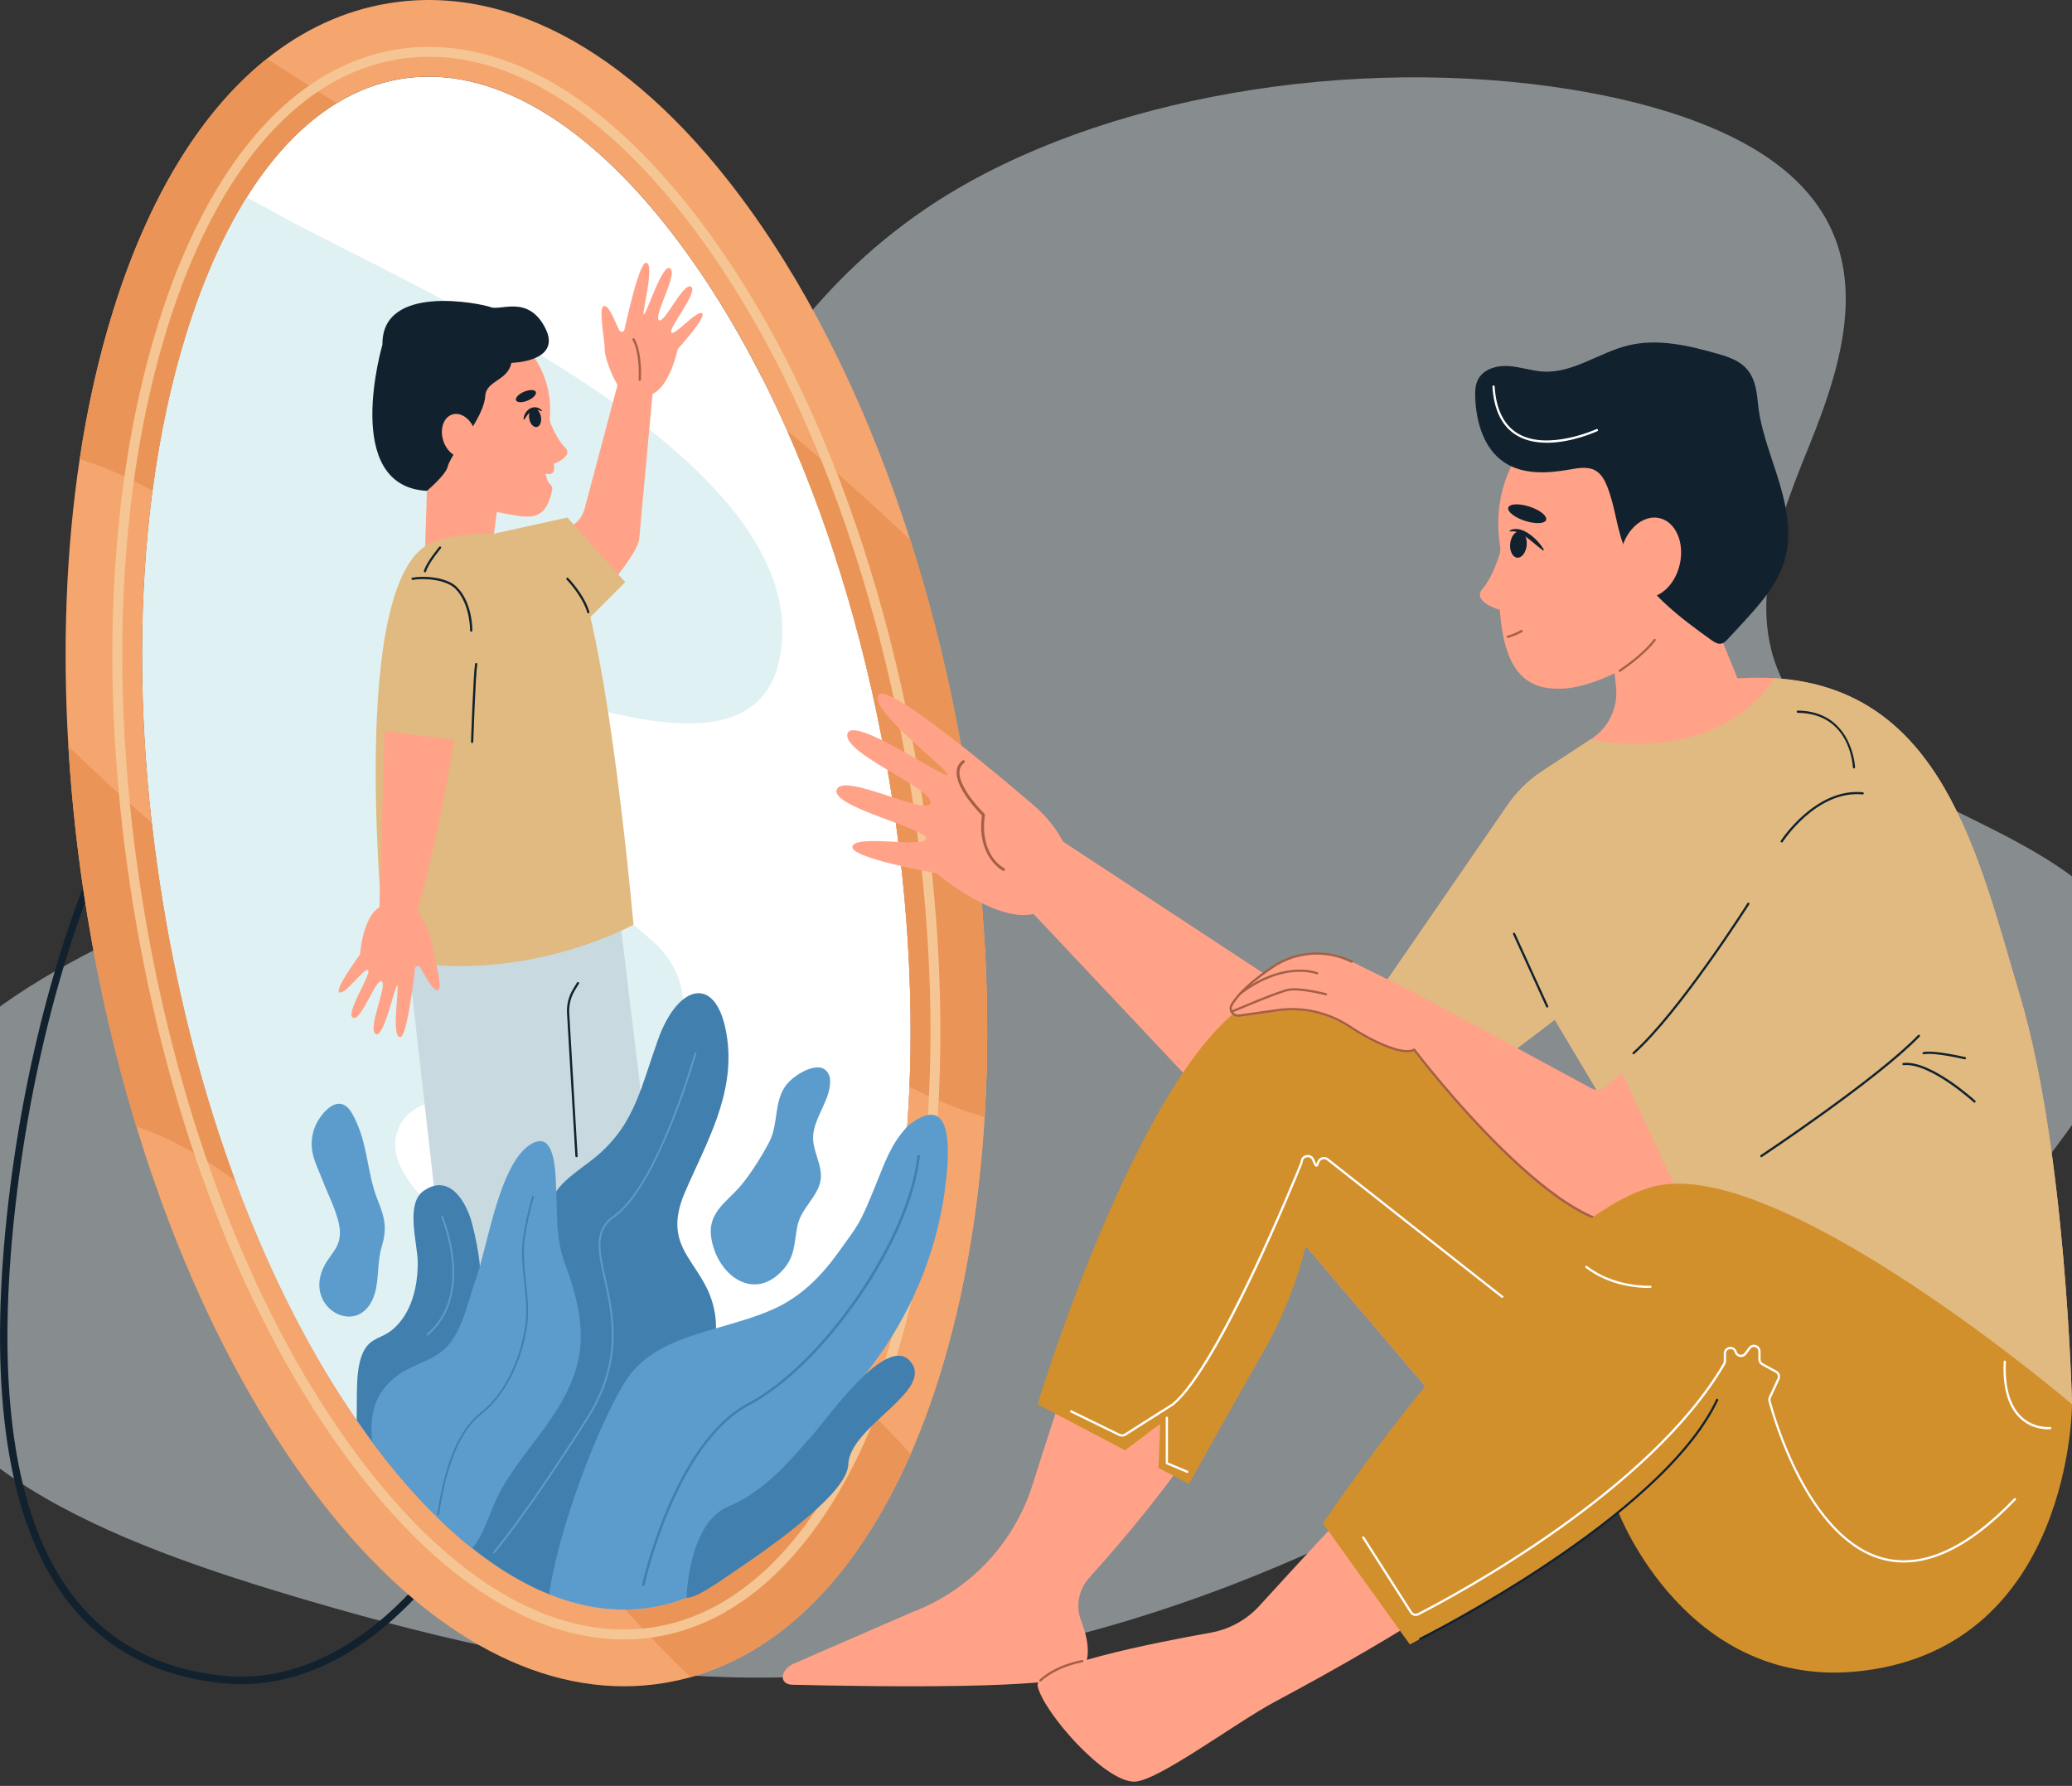 <?xml version="1.0" encoding="UTF-8"?> <svg xmlns="http://www.w3.org/2000/svg" width="268" height="231" viewBox="0 0 268 231" fill="none"><rect x="0" y="0" width="268" height="231" fill="#333333" stroke="none"/> <g clip-path="url(#clip0_2_1245)"> <path opacity="0.5" d="M215.411 175.509C198.513 185.807 181.463 196.178 161.535 204.134C141.608 212.091 118.325 217.561 94.608 216.954C75.511 216.47 57.233 212.119 39.96 207.061C26.921 203.238 14.011 198.88 3.825 192.557C-21.844 176.615 -24.113 148.489 -1.145 131.044C15.32 118.535 41.282 112.118 58.917 100.23C89.1 79.887 89.626 47.512 119.634 27.068C139.597 13.46 171.756 7.173 200.747 11.205C212.628 12.86 224.404 16.365 231.409 22.522C242.776 32.509 238.718 46.088 233.9 57.925C229.07 69.762 224.264 83.103 234.567 93.516C244.542 103.59 266.364 108.092 273.579 119.026C279.754 128.385 272.959 138.907 266.13 148.084C260.669 155.412 253.956 163.405 241.642 166.086C228.147 169.02 213.073 164.366 199.063 166.151" fill="#DDE6EC"></path> <path d="M31.219 217.841C30.466 217.841 29.715 217.806 28.964 217.734C18.016 216.686 10.053 211.227 5.301 201.508C0.497 191.686 -1.051 177.412 0.704 159.081C2.558 139.725 7.541 120.503 14.375 106.341C22.277 89.962 31.794 81.814 41.893 82.784C52.434 83.795 61.65 91.795 67.84 105.313C73.99 118.744 76.43 136.041 74.709 154.02C72.988 171.998 67.309 188.519 58.72 200.538C50.693 211.772 41.007 217.841 31.225 217.841H31.219ZM1.181 159.13L1.66 159.176C-0.078 177.328 1.435 191.426 6.161 201.087C10.758 210.482 18.461 215.762 29.054 216.776C39.237 217.749 49.495 211.787 57.931 199.981C66.423 188.097 72.038 171.744 73.745 153.93C75.451 136.119 73.04 118.995 66.96 105.714C60.92 92.523 51.981 84.719 41.798 83.743C21.383 81.791 5.359 120.56 1.66 159.173L1.181 159.127V159.13Z" fill="#11212E"></path> <path d="M117.635 140.563C117.566 142.295 117.465 144.013 117.344 145.713C116.844 152.643 115.912 159.28 114.552 165.525C114.491 165.808 114.431 166.08 114.367 166.357C113.703 169.313 112.944 172.172 112.086 174.932C111.506 176.803 110.885 178.604 110.236 180.325C104.155 196.424 95.061 206.151 84.297 207.915C83.165 208.1 82.022 208.198 80.873 208.206C80.183 208.212 79.49 208.183 78.794 208.126C78.708 208.12 78.621 208.108 78.534 208.103C76.132 207.874 73.692 207.271 71.244 206.301C71.175 206.275 71.103 206.246 71.033 206.217C70.987 206.2 70.944 206.185 70.901 206.165C68.346 205.126 65.782 203.688 63.224 201.872C62.508 201.364 61.792 200.827 61.081 200.261C59.141 198.716 57.207 196.955 55.292 194.983C55.252 194.943 55.209 194.897 55.168 194.856C52.798 192.399 50.454 189.619 48.155 186.524C47.913 186.197 47.67 185.868 47.431 185.536C46.992 184.93 46.559 184.318 46.129 183.694C40.037 174.883 34.747 164.399 30.457 152.775C26.349 141.66 23.161 129.496 21.074 116.769C20.505 113.316 20.031 109.872 19.642 106.459C17.938 91.382 17.976 76.773 19.731 63.495C20.678 56.289 22.133 49.475 24.085 43.192C26.224 36.306 28.857 30.382 31.898 25.526C35.302 20.086 39.219 15.983 43.536 13.35C46.175 11.739 48.958 10.68 51.868 10.203C53.052 10.01 54.25 9.915 55.457 9.915C66.376 9.915 78.058 17.828 88.738 32.585C93.608 39.315 97.997 47.099 101.802 55.679C107.822 69.258 112.389 84.823 115.098 101.349C117.309 114.826 118.149 128.099 117.638 140.56L117.635 140.563Z" fill="white"></path> <path d="M19.639 106.459C20.026 109.875 20.502 113.316 21.071 116.769C23.155 129.496 26.346 141.657 30.454 152.775C35.045 165.219 40.79 176.358 47.431 185.536C52.532 192.584 57.859 198.07 63.226 201.878C68.469 192.786 79.452 188.579 75.387 175.157C72.416 165.335 46.198 154.871 51.929 145.202C54.752 140.436 65.429 141.717 75.881 142.327C86.924 142.968 92.771 129.366 84.603 121.906C76.889 114.855 66.296 108.933 55.408 103.413C45.436 98.352 51.894 83.281 62.429 87.037C82.163 94.079 100.341 98.955 101.17 82.458C102.417 57.582 51.438 36.381 35.576 27.526C34.375 26.857 33.151 26.192 31.901 25.531C28.857 30.388 26.227 36.309 24.088 43.198C22.136 49.481 20.681 56.294 19.734 63.501C17.978 76.779 17.941 91.391 19.644 106.465L19.639 106.459Z" fill="#DFF1F2"></path> <path d="M8.843 96.513C9.268 103.69 10.082 111.007 11.289 118.372C12.839 127.827 14.979 137.006 17.641 145.728C18.977 150.128 20.453 154.412 22.049 158.556C26.81 170.913 32.671 182.043 39.401 191.342C52.024 208.787 66.509 218.118 80.694 218.118C82.438 218.118 84.173 217.98 85.902 217.694C87.057 217.503 88.198 217.255 89.321 216.94C101.135 213.655 110.978 203.63 117.786 188.054C119.169 184.887 120.43 181.488 121.553 177.871C124.683 167.8 126.623 156.503 127.357 144.469C128.22 130.307 127.409 115.129 124.882 99.746C123.179 89.358 120.768 79.308 117.736 69.832C112.467 53.344 105.322 38.587 96.775 26.779C82.594 7.189 66.076 -2.168 50.266 0.424C44.569 1.357 39.28 3.794 34.513 7.605C26.045 14.37 19.208 25.48 14.621 40.247C12.761 46.23 11.321 52.645 10.307 59.386C8.558 70.964 8.064 83.515 8.843 96.516V96.513ZM19.639 106.456C17.935 91.379 17.973 76.77 19.728 63.492C20.675 56.286 22.13 49.472 24.082 43.189C28.621 28.589 35.365 18.331 43.536 13.35C46.175 11.739 48.958 10.68 51.868 10.203C53.052 10.01 54.25 9.915 55.457 9.915C66.376 9.915 78.058 17.828 88.738 32.585C93.608 39.315 97.997 47.099 101.802 55.679C107.822 69.258 112.389 84.823 115.098 101.349C117.309 114.826 118.149 128.099 117.638 140.56C117.127 153.027 115.271 164.685 112.086 174.929C111.506 176.8 110.885 178.601 110.236 180.322C104.155 196.421 95.061 206.148 84.297 207.912C83.165 208.097 82.022 208.195 80.873 208.204C69.904 208.282 58.162 200.362 47.428 185.533C40.787 176.355 35.045 165.216 30.451 152.773C26.343 141.657 23.155 129.493 21.068 116.766C20.499 113.313 20.026 109.869 19.636 106.456H19.639Z" fill="#F5A56E"></path> <path d="M97.596 200.928C100.754 198.907 104.473 196.935 109.546 194.455C111.8 193.355 114.026 192.428 116.177 191.507C116.729 190.387 117.266 189.238 117.783 188.054C119.166 184.887 120.427 181.488 121.55 177.871C124.68 167.8 126.62 156.503 127.354 144.469C127.784 137.413 127.795 130.105 127.391 122.642C124.302 128.52 121.426 134.817 117.659 140.057C117.653 140.228 117.647 140.395 117.638 140.563C117.127 153.029 115.271 164.688 112.086 174.932C111.506 176.803 110.885 178.604 110.236 180.325C106.869 189.238 102.579 196.196 97.596 200.931V200.928Z" fill="#F5A56E"></path> <path d="M101.802 55.679C107.331 60.299 112.693 65.037 117.731 69.832C120.762 79.308 123.173 89.358 124.877 99.746C127.403 115.129 128.214 130.31 127.351 144.469C124.282 143.643 121.037 142.312 117.638 140.56C118.149 128.099 117.309 114.826 115.098 101.349C112.389 84.823 107.822 69.255 101.802 55.679ZM10.307 59.387C13.244 60.25 16.399 61.653 19.728 63.495C20.675 56.289 22.13 49.475 24.082 43.192C28.621 28.592 35.365 18.334 43.536 13.353C40.279 11.248 37.251 9.326 34.514 7.608C26.045 14.373 19.209 25.482 14.621 40.25C12.761 46.233 11.321 52.648 10.307 59.389V59.387ZM80.873 208.206C83.714 211.342 86.526 214.287 89.318 216.94C101.132 213.655 110.975 203.63 117.783 188.054C115.482 185.528 112.952 182.949 110.236 180.325C104.155 196.424 95.061 206.151 84.297 207.915C83.165 208.1 82.022 208.198 80.873 208.206ZM8.844 96.513C9.268 103.69 10.082 111.007 11.289 118.372C12.839 127.827 14.979 137.006 17.641 145.728C21.879 147.091 26.158 149.545 30.454 152.773C26.346 141.657 23.158 129.493 21.071 116.766C20.502 113.313 20.029 109.869 19.639 106.456C15.729 103.049 12.103 99.726 8.844 96.513Z" fill="#EB9457"></path> <path d="M80.717 212.058C68.389 212.058 55.801 203.668 44.31 187.794C37.484 178.359 31.609 167.027 26.842 154.109C22.604 142.644 19.384 130.29 17.271 117.393C16.705 113.954 16.214 110.423 15.813 106.895C14.069 91.457 14.101 76.686 15.911 62.99C16.887 55.552 18.4 48.508 20.407 42.049C25.199 26.626 32.504 15.565 41.532 10.062C44.598 8.188 47.87 6.958 51.245 6.404C52.63 6.179 54.048 6.063 55.454 6.063C67.779 6.063 80.368 14.453 91.853 30.327C96.842 37.219 101.372 45.222 105.319 54.117C111.48 68.013 116.175 84.13 118.894 100.725C121.138 114.405 122.01 127.862 121.484 140.716C120.953 153.665 119.03 165.557 115.762 176.069C115.167 177.986 114.517 179.874 113.836 181.682C107.27 199.066 97.001 209.731 84.918 211.711C83.604 211.928 82.253 212.043 80.902 212.055H80.714L80.717 212.058ZM51.455 7.668C48.242 8.197 45.13 9.369 42.202 11.156C33.445 16.494 26.331 27.307 21.634 42.427C19.65 48.816 18.152 55.789 17.184 63.154C15.389 76.747 15.357 91.414 17.089 106.748C17.488 110.256 17.976 113.767 18.539 117.182C20.638 129.998 23.837 142.272 28.046 153.662C32.772 166.472 38.596 177.7 45.352 187.04C56.592 202.568 68.819 210.773 80.717 210.773H80.899C82.178 210.762 83.463 210.652 84.713 210.447C96.322 208.544 106.24 198.168 112.638 181.231C113.313 179.447 113.951 177.585 114.54 175.691C117.774 165.286 119.68 153.503 120.205 140.667C120.728 127.899 119.861 114.532 117.633 100.936C114.93 84.444 110.267 68.435 104.152 54.64C100.243 45.825 95.759 37.9 90.822 31.081C79.585 15.553 67.358 7.345 55.463 7.345C54.123 7.345 52.778 7.455 51.458 7.668H51.455Z" fill="#F5C693"></path> <path d="M64.459 64.849L63.524 71.576L54.972 71.314L55.269 61.953L64.459 64.849Z" fill="#FFA288"></path> <path d="M74.126 67.895C74.85 67.43 75.373 66.711 75.595 65.88L79.848 49.891L79.816 49.668C79.118 48.594 78.205 46.143 78.22 45.242C78.24 44.03 77.284 39.456 78.197 39.569C78.809 39.644 79.455 41.368 80.091 42.71C80.238 43.022 80.697 42.97 80.772 42.632C81.577 38.986 82.845 33.858 83.587 33.985C84.736 34.178 83.007 40.452 83.272 40.669C83.538 40.886 85.683 33.93 86.685 34.718C87.687 35.507 84.545 40.753 85.21 41.397C85.874 42.04 88.345 36.503 89.376 37.08C90.406 37.658 86.448 42.465 86.82 43.005C87.193 43.545 90.057 40.149 90.793 40.519C91.529 40.891 87.669 45.138 87.669 45.138C87.669 45.138 86.685 49.891 84.398 50.965L82.677 69.7C82.423 72.78 70.548 84.953 70.548 84.953L63.478 74.732L74.129 67.889L74.126 67.895Z" fill="#FFA288"></path> <path d="M85.371 161.786L80.091 118.138L68.164 120.849L52.532 121.692L57.299 163.868L85.371 161.786Z" fill="#C8DAE0"></path> <path d="M81.941 119.605C81.941 119.605 67.176 127.827 49.885 123.892C49.885 123.892 44.751 77.619 54.972 70.661C56.473 69.639 60.105 68.92 63.879 69.035C68.513 69.18 73.363 70.583 74.755 74.235C77.183 80.602 79.909 97.731 81.938 119.605H81.941Z" fill="#E0BA80"></path> <path d="M71.062 61.309C70.935 61.304 70.782 61.295 70.56 61.281C70.56 61.281 70.716 62.291 71.256 62.753C71.406 62.883 71.463 63.091 71.426 63.284C71.406 63.394 71.383 63.501 71.36 63.605C71.331 63.743 71.296 63.876 71.261 64.006C70.485 66.908 68.975 67.069 66.549 66.651C62.767 65.995 53.257 64.373 52.108 56.629C50.962 48.889 50.823 41.659 57.348 40.695C63.873 39.733 71.876 45.392 71.117 54.236C71.521 56.872 71.695 59.017 71.66 60.752C71.654 61.076 71.38 61.33 71.056 61.309H71.062Z" fill="#FFA288"></path> <path d="M60.362 56.355C60.362 56.355 62.638 53.303 62.762 51.239C62.886 49.175 65.675 49.299 66.142 46.937C66.142 46.937 72.734 46.813 70.543 42.465C68.351 38.117 64.806 40.23 63.472 39.731C62.138 39.231 49.345 36.624 49.469 44.575C49.469 44.575 44.073 62.906 55.217 63.492C55.217 63.492 57.666 61.442 57.914 60.339C58.162 59.236 60.359 56.355 60.359 56.355H60.362Z" fill="#11212E"></path> <path d="M60.248 59.093C61.372 58.733 61.89 57.215 61.406 55.702C60.922 54.19 59.618 53.255 58.495 53.615C57.371 53.975 56.852 55.492 57.336 57.005C57.821 58.518 59.124 59.452 60.248 59.093Z" fill="#FFA288"></path> <path d="M70.505 52.815C70.505 52.815 71.562 56.424 73.121 57.92C74.108 58.867 72.18 60.082 70.162 60.339C68.545 60.544 70.502 52.818 70.502 52.818L70.505 52.815Z" fill="#FFA288"></path> <path d="M69.307 50.696C69.44 51.011 68.975 51.507 68.267 51.808C67.56 52.108 66.879 52.096 66.746 51.782C66.613 51.467 67.078 50.97 67.785 50.67C68.493 50.37 69.174 50.381 69.307 50.696Z" fill="#11212E"></path> <path d="M69.965 53.892C70.087 54.556 69.847 55.154 69.431 55.232C69.015 55.31 68.576 54.834 68.455 54.169C68.334 53.505 68.574 52.908 68.989 52.83C69.405 52.752 69.844 53.228 69.965 53.892Z" fill="#11212E"></path> <path d="M67.71 54.216C67.811 53.003 69.09 52.134 70.089 53.078C70.138 53.118 70.089 53.202 70.029 53.176C68.917 52.714 68.4 53.346 67.82 54.256C67.788 54.305 67.704 54.276 67.713 54.218L67.71 54.216Z" fill="#11212E"></path> <path d="M82.749 49.261C82.749 49.261 82.744 49.261 82.741 49.261C82.66 49.255 82.602 49.186 82.605 49.108C82.605 49.074 82.822 45.742 81.814 43.96C81.774 43.891 81.8 43.802 81.869 43.764C81.938 43.724 82.025 43.75 82.065 43.819C83.116 45.675 82.903 48.987 82.894 49.128C82.888 49.203 82.825 49.264 82.749 49.264V49.261Z" fill="#A36046"></path> <path d="M53.99 117.809C53.99 117.809 63.743 83.047 57.085 79.484C50.428 75.921 50.101 83.255 50.101 83.255L49.071 117.358C46.899 118.655 46.567 123.465 46.567 123.465C46.567 123.465 43.146 128.076 43.917 128.373C44.688 128.67 47.197 125.006 47.624 125.506C48.051 126.005 44.584 131.182 45.669 131.656C46.752 132.129 48.663 126.372 49.388 126.95C50.113 127.527 47.506 133.056 48.583 133.74C49.657 134.427 51.1 127.293 51.389 127.481C51.678 127.671 50.575 134.084 51.738 134.162C52.489 134.214 53.243 128.988 53.684 125.278C53.725 124.934 54.178 124.836 54.354 125.134C55.119 126.407 55.931 128.055 56.548 128.07C57.467 128.093 56.06 123.632 55.962 122.425C55.887 121.527 54.802 118.802 53.999 117.803L53.99 117.809Z" fill="#FFA288"></path> <path d="M63.879 69.035L73.386 66.945L80.873 75.301L73.392 82.778L63.879 69.035Z" fill="#E0BA80"></path> <path d="M49.905 82.778L48.753 94.477L61.064 95.956L61.335 83.841C61.422 80.018 57.937 77.105 54.19 77.867C51.828 78.37 50.081 80.371 49.902 82.776L49.905 82.778Z" fill="#E0BA80"></path> <path d="M92.554 170.534C92.601 170.973 92.621 171.401 92.612 171.811C92.508 179.753 83.165 182.687 81 189.884C78.658 197.674 82.602 201.303 73.17 205.296C72.728 205.487 72.052 205.975 71.241 206.304C71.172 206.278 71.1 206.249 71.031 206.22C70.984 206.203 70.941 206.188 70.898 206.168C68.343 205.129 65.779 203.691 63.221 201.875C62.505 201.367 61.789 200.83 61.078 200.264C59.138 198.719 57.204 196.958 55.29 194.986C55.287 194.94 55.287 194.896 55.287 194.85C55.281 192.058 55.803 189.382 57.894 186.913C58.815 185.828 59.701 185.011 60.544 184.275C60.608 184.22 60.668 184.165 60.735 184.11C60.735 184.11 60.737 184.108 60.741 184.104C61.95 183.059 63.068 182.158 64.052 180.845C64.064 180.827 64.081 180.81 64.09 180.793C64.768 179.88 65.377 178.772 65.914 177.282C67.011 174.253 66.934 171.649 67.219 168.551C67.332 167.335 67.499 166.201 67.719 165.104C67.771 164.847 67.826 164.59 67.886 164.339C68.317 162.421 68.923 160.588 69.717 158.573C70.557 156.442 71.192 155.123 71.943 154.089C72.922 152.746 74.094 151.889 76.155 150.35C81.904 146.06 82.669 141.357 85.091 134.531C87.762 127.013 92.915 125.959 94.062 134.352C95.061 141.648 91.293 147.942 88.599 154.199C85.146 162.214 91.784 163.262 92.552 170.529L92.554 170.534Z" fill="#417FAF"></path> <path d="M117.344 145.71C115.138 148.159 114.52 150.217 113.14 153.59C111.128 158.506 111.128 158.244 108.342 162.121C106.144 165.17 103.54 167.737 100.128 169.29C97.766 170.364 95.164 171.072 92.612 171.811C88.527 172.994 84.569 174.268 81.904 177.293C78.892 180.709 72.526 196.066 71.028 206.217C71.028 206.217 71.028 206.217 71.028 206.22C73.545 207.236 76.057 207.869 78.531 208.103C78.618 208.108 78.705 208.12 78.791 208.126C79.487 208.183 80.18 208.212 80.87 208.206C82.019 208.198 83.162 208.1 84.294 207.915C95.058 206.151 104.152 196.424 110.233 180.325C110.449 179.75 111.362 178.5 112.54 176.961C117.635 170.301 121.019 162.465 122.18 154.158C123.135 147.324 122.824 141.258 117.344 145.71Z" fill="#5C9CCD"></path> <path d="M179.133 127.163L190.369 140.049L201.101 131.904L219.059 162.012L268.003 181.642C268.003 181.642 267.255 148.927 261.293 128.89C255.842 110.556 251.211 89.081 229.534 87.724C228.89 87.684 228.226 87.661 227.548 87.658C226.638 87.655 225.703 87.681 224.736 87.745L219.23 74.238L208.593 75.561L207.62 76.054L208.487 83.945L208.885 87.577L209.024 88.833C209.318 91.538 208.051 94.171 205.752 95.629L199.467 99.749C197.714 100.899 196.204 102.377 195.015 104.1L179.133 127.166V127.163Z" fill="#FFA288"></path> <path d="M179.133 127.163L190.369 140.049L201.101 131.904L219.059 162.012L268.003 181.642C268.003 181.642 267.255 148.927 261.293 128.89C255.842 110.556 251.211 89.081 229.534 87.724C221.698 99.383 205.752 95.629 205.752 95.629L199.467 99.749C197.714 100.899 196.204 102.377 195.015 104.1L179.133 127.166V127.163Z" fill="#E0BA80"></path> <path d="M194.062 70.846C193.023 86.451 196.707 89.5 202.562 89.041C207.516 88.654 220.107 82.793 220.774 71.894C221.441 60.995 220.766 50.933 211.579 50.373C202.395 49.813 191.949 58.645 194.062 70.846Z" fill="#FFA288"></path> <path d="M210.724 72.174C212.988 76.6 217.229 79.851 221.337 82.779C221.739 83.064 222.215 83.365 222.691 83.24C222.997 83.163 223.228 82.923 223.445 82.695C224.294 81.797 225.134 80.887 225.965 79.972C227.946 77.784 229.921 75.457 230.781 72.633C231.916 68.923 230.969 64.918 229.777 61.226C228.98 58.751 228.07 56.294 227.594 53.731C227.302 52.16 227.354 50.462 226.713 48.972C225.862 46.995 224.152 46.328 222.198 45.771C218.41 44.685 214.391 43.747 210.565 44.688C206.841 45.606 203.492 48.262 199.66 48.066C198.139 47.988 196.669 47.454 195.148 47.35C193.626 47.246 191.894 47.719 191.186 49.068C190.808 49.79 190.782 50.641 190.814 51.458C190.932 54.637 191.94 58.073 194.596 59.825C197.03 61.434 200.209 61.234 203.079 60.723C204.205 60.524 205.449 60.305 206.425 60.9C207.121 61.324 207.537 62.083 207.846 62.837C208.833 65.245 209.052 67.904 209.93 70.355C210.155 70.984 210.421 71.591 210.721 72.174H210.724Z" fill="#11212E"></path> <path d="M200.073 57.267C198.722 57.267 197.351 57.019 196.176 56.318C194.284 55.189 193.228 53.067 193.034 50.009C193.029 49.928 193.089 49.862 193.17 49.856C193.248 49.847 193.317 49.911 193.323 49.992C193.508 52.948 194.518 54.992 196.323 56.072C200.171 58.37 206.428 55.535 206.491 55.506C206.564 55.472 206.65 55.506 206.682 55.578C206.717 55.651 206.682 55.737 206.613 55.769C206.428 55.853 203.298 57.273 200.073 57.273V57.267Z" fill="white"></path> <path d="M209.679 71.264C209.035 74.088 210.216 76.762 212.312 77.238C214.408 77.714 216.628 75.815 217.269 72.991C217.913 70.167 216.732 67.494 214.636 67.017C212.54 66.541 210.32 68.441 209.679 71.264Z" fill="#FFA288"></path> <path d="M194.749 68.796C194.749 68.796 193.713 73.941 191.723 76.204C190.465 77.636 193.288 79.097 196.126 79.213C198.399 79.305 194.749 68.799 194.749 68.799V68.796Z" fill="#FFA288"></path> <path d="M195.087 65.652C194.922 66.16 195.884 66.928 197.235 67.367C198.586 67.808 199.816 67.754 199.981 67.248C200.145 66.74 199.184 65.972 197.833 65.533C196.482 65.092 195.252 65.147 195.087 65.652Z" fill="#11212E"></path> <path d="M195.332 70.338C195.243 71.273 195.647 72.079 196.236 72.136C196.825 72.194 197.377 71.478 197.466 70.543C197.556 69.607 197.151 68.802 196.562 68.744C195.973 68.686 195.422 69.399 195.332 70.338Z" fill="#11212E"></path> <path d="M209.503 86.904C209.457 86.904 209.41 86.881 209.382 86.838C209.338 86.772 209.358 86.682 209.425 86.639C209.454 86.618 212.442 84.678 213.909 82.692C213.955 82.628 214.047 82.614 214.111 82.66C214.174 82.706 214.189 82.799 214.14 82.862C212.641 84.889 209.61 86.858 209.581 86.878C209.558 86.893 209.529 86.901 209.503 86.901V86.904Z" fill="#A36046"></path> <path d="M199.548 71.181C198.858 70.652 198.228 70.084 197.561 69.584C196.909 69.131 196.19 68.597 195.361 68.744C195.275 68.764 195.226 68.64 195.301 68.597C196.86 67.814 198.953 69.812 199.672 71.08C199.715 71.155 199.614 71.239 199.548 71.184V71.181Z" fill="#11212E"></path> <path d="M195.012 82.51C194.946 82.51 194.888 82.467 194.871 82.4C194.85 82.322 194.899 82.245 194.977 82.227C195.875 82.008 196.73 81.502 196.739 81.497C196.808 81.456 196.894 81.479 196.938 81.546C196.978 81.615 196.955 81.702 196.889 81.745C196.851 81.768 195.991 82.276 195.047 82.507C195.035 82.507 195.024 82.51 195.012 82.51Z" fill="#A36046"></path> <path d="M140.895 204.069C139.529 205.576 139.096 207.73 139.832 209.627C140.727 211.934 141.391 215.02 139.434 216.542C136.931 218.491 113.977 218.193 102.507 217.919C100.734 217.876 100.919 216.112 102.481 215.269L117.962 208.539C125.442 205.715 131.197 199.6 133.581 191.969C140.381 170.2 155.527 126.548 167.506 127.166C186.726 128.159 226.136 162.009 226.136 162.009L195.702 192.621L168.871 161.14C168.871 161.14 162.517 180.204 140.892 204.066L140.895 204.069Z" fill="#FFA288"></path> <path d="M166.663 128.026L137.511 108.867L137.245 108.405C136.333 106.826 135.158 105.414 133.772 104.225C133.766 104.219 133.76 104.213 133.752 104.207C129.799 100.812 115.063 88.334 113.671 89.852C112.063 91.608 122.723 99.539 122.564 100.226C122.405 100.91 110.224 92.396 109.603 94.922C108.983 97.448 120.621 101.952 120.361 103.826C120.101 105.7 109.17 99.876 108.235 102.102C107.299 104.328 119.708 107.103 119.786 108.44C119.861 109.779 110.992 107.9 110.27 109.421C109.548 110.943 121.1 112.941 121.1 112.941C121.1 112.941 128.647 119.362 133.682 118.222L154.219 140.026L166.666 128.024L166.663 128.026Z" fill="#FFA288"></path> <path d="M129.808 112.649C129.779 112.649 129.753 112.644 129.724 112.629C129.689 112.612 126.297 110.874 127.007 105.463C126.511 104.967 123.612 101.975 123.733 99.807C123.768 99.212 124.022 98.727 124.493 98.367C124.573 98.303 124.692 98.317 124.755 98.401C124.819 98.482 124.804 98.6 124.721 98.664C124.337 98.961 124.135 99.342 124.106 99.83C123.984 101.981 127.299 105.232 127.334 105.264C127.377 105.304 127.397 105.365 127.388 105.423C126.667 110.628 129.756 112.231 129.889 112.297C129.981 112.343 130.019 112.456 129.972 112.548C129.941 112.615 129.874 112.652 129.805 112.652L129.808 112.649Z" fill="#A36046"></path> <path d="M153.786 191.946L149.842 189.87L150.061 184.176L145.514 187.592L134.205 181.639C134.205 181.639 150.523 127.732 166.663 128.029C182.802 128.324 218.45 155.897 218.45 155.897L195.708 192.624L168.877 161.143C168.877 161.143 167.509 167.691 163.484 174.715C159.459 181.74 153.789 191.946 153.789 191.946H153.786Z" fill="#D2902C"></path> <path d="M145.121 185.822C144.983 185.822 144.847 185.79 144.72 185.73L138.484 182.69C138.412 182.655 138.383 182.568 138.417 182.496C138.452 182.424 138.539 182.395 138.611 182.43L144.847 185.47C145.044 185.565 145.277 185.551 145.462 185.435L151.592 181.546C151.618 181.529 151.644 181.512 151.667 181.491C157.588 176.52 167.757 151.459 168.187 150.394C168.21 150.339 168.222 150.281 168.231 150.22C168.28 149.718 168.666 149.444 169.027 149.397C169.391 149.351 169.833 149.516 170.006 149.992C170.127 150.324 170.211 150.486 170.26 150.561C170.312 150.443 170.353 150.339 170.39 150.241C170.494 149.966 170.716 149.764 170.999 149.686C171.285 149.608 171.583 149.666 171.814 149.851C176.228 153.333 198.266 170.716 198.739 171.008C198.806 171.048 198.829 171.135 198.791 171.201C198.754 171.268 198.673 171.297 198.604 171.262C198.309 171.115 179.644 156.399 171.634 150.079C171.476 149.952 171.271 149.911 171.074 149.966C170.881 150.021 170.728 150.157 170.659 150.344C170.612 150.466 170.56 150.599 170.5 150.737C170.433 150.89 170.329 150.916 170.275 150.91C170.125 150.907 169.98 150.769 169.732 150.096C169.605 149.747 169.29 149.657 169.059 149.689C168.828 149.718 168.548 149.885 168.513 150.252C168.505 150.342 168.485 150.425 168.453 150.506C167.373 153.183 157.727 176.785 151.852 181.717C151.817 181.745 151.782 181.771 151.745 181.795L145.615 185.684C145.465 185.779 145.295 185.825 145.121 185.825V185.822Z" fill="white"></path> <path d="M153.578 190.528C153.561 190.528 153.54 190.525 153.523 190.517L150.873 189.399C150.818 189.376 150.783 189.324 150.783 189.267V183.385C150.783 183.304 150.847 183.241 150.928 183.241C151.008 183.241 151.072 183.304 151.072 183.385V189.168L153.633 190.248C153.705 190.28 153.74 190.364 153.711 190.439C153.688 190.494 153.633 190.528 153.578 190.528Z" fill="white"></path> <path d="M182.802 128.321L174.845 124.389C171.565 122.766 167.665 123.02 164.63 125.064C162.502 126.496 160.32 128.258 159.315 129.97C158.922 130.642 159.497 131.471 160.268 131.361L165.26 130.657C168.56 130.192 171.909 130.977 174.675 132.837C177.094 134.465 181.48 136.648 182.918 135.767C182.918 135.767 203.385 162.837 212.503 157.718C221.62 152.599 241.652 133.336 241.652 133.336L229.56 121.689L207.747 140.548C207.21 141.013 206.439 141.097 205.816 140.759L182.805 128.321H182.802Z" fill="#FFA288"></path> <path d="M209.878 158.518C206.067 158.518 200.81 155.256 194.186 148.768C188.4 143.1 183.53 136.812 182.874 135.955C181.24 136.728 176.964 134.554 174.591 132.958C171.84 131.107 168.534 130.342 165.277 130.801L160.285 131.506C159.866 131.566 159.462 131.381 159.225 131.029C158.994 130.686 158.98 130.25 159.188 129.897C160.051 128.425 161.856 126.759 164.546 124.946C167.613 122.882 171.583 122.619 174.906 124.262C174.978 124.296 175.007 124.383 174.972 124.455C174.937 124.527 174.851 124.556 174.779 124.521C171.548 122.925 167.688 123.179 164.708 125.188C162.052 126.976 160.279 128.613 159.436 130.048C159.283 130.31 159.292 130.619 159.465 130.873C159.638 131.133 159.936 131.266 160.245 131.223L165.237 130.518C168.563 130.05 171.941 130.833 174.75 132.721C177.221 134.384 181.503 136.466 182.837 135.649C182.9 135.611 182.981 135.626 183.027 135.683C183.232 135.952 203.523 162.595 212.428 157.597C212.497 157.557 212.586 157.583 212.624 157.652C212.664 157.721 212.638 157.811 212.569 157.848C211.772 158.296 210.874 158.518 209.878 158.518Z" fill="#A36046"></path> <path d="M164.887 220.128C159.814 222.83 149.692 230.455 146.701 230.455C142.803 230.455 134.956 221.438 134.217 218.118C133.651 215.577 149.218 212.497 156.578 211.186C159.017 210.753 161.243 209.526 162.912 207.693C172.498 197.149 205.954 160.857 215.153 157.721C225.925 154.049 268.003 181.636 268.003 181.636C268.003 181.636 258.686 214.801 238.19 214.428C217.694 214.056 208.195 190.381 208.195 190.381C208.195 190.381 199.582 201.65 164.89 220.122L164.887 220.128Z" fill="#FFA288"></path> <path d="M159.298 131.009C159.243 131.009 159.188 130.977 159.165 130.922C159.133 130.85 159.165 130.764 159.24 130.732C159.482 130.628 165.187 128.174 166.634 127.885C168.098 127.591 171.403 128.431 171.542 128.465C171.62 128.486 171.666 128.563 171.646 128.641C171.626 128.719 171.548 128.766 171.47 128.745C171.435 128.737 168.089 127.888 166.689 128.168C165.271 128.451 159.41 130.971 159.352 130.997C159.335 131.006 159.315 131.009 159.295 131.009H159.298Z" fill="#A36046"></path> <path d="M160.464 128.616C160.421 128.616 160.377 128.595 160.348 128.558C160.299 128.494 160.314 128.405 160.377 128.356C166.123 124.036 170.384 125.746 170.425 125.763C170.497 125.795 170.532 125.878 170.503 125.951C170.471 126.026 170.387 126.06 170.315 126.029C170.275 126.011 166.157 124.374 160.551 128.587C160.525 128.607 160.493 128.616 160.464 128.616Z" fill="#A36046"></path> <path d="M134.569 217.503C134.531 217.503 134.497 217.489 134.468 217.463C134.41 217.408 134.41 217.316 134.468 217.258C134.54 217.183 136.284 215.433 139.962 214.72C140.04 214.706 140.115 214.755 140.132 214.836C140.147 214.913 140.098 214.989 140.017 215.006C136.434 215.699 134.693 217.443 134.676 217.46C134.647 217.489 134.609 217.503 134.572 217.503H134.569Z" fill="#A36046"></path> <path d="M209.503 138.129L218.47 157.383C218.47 157.383 248.191 134.681 248.191 133.983C248.191 133.284 231.177 116.899 231.177 116.899L209.503 138.129Z" fill="#E0BA80"></path> <path d="M171.109 197.039L182.355 212.702C182.355 212.702 194.001 206.668 202.602 200.625C205.207 198.794 207.6 197.108 209.353 195.644C209.353 195.644 218.251 218.912 240.988 216.112C268.003 212.786 268 181.639 268 181.639C268 181.639 230.293 149.49 214.024 153.44C197.758 157.386 171.109 197.042 171.109 197.042V197.039Z" fill="#D2902C"></path> <path d="M183.105 209.026C182.822 209.026 182.548 208.885 182.386 208.628L176.208 198.947C176.165 198.881 176.185 198.791 176.251 198.748C176.318 198.705 176.407 198.725 176.45 198.791L182.629 208.472C182.788 208.72 183.105 208.807 183.365 208.671C188.285 206.148 213.314 192.731 222.879 176.352C222.931 176.266 222.957 176.165 222.957 176.061V175.07C222.957 174.559 223.338 174.273 223.693 174.221C224.048 174.169 224.493 174.34 224.637 174.831C224.698 175.041 224.866 175.192 225.082 175.232C225.299 175.269 225.507 175.189 225.639 175.01L226.173 174.288C226.399 173.985 226.774 173.866 227.129 173.985C227.487 174.103 227.718 174.421 227.718 174.799V175.835C227.718 176.043 227.831 176.234 228.013 176.335L229.791 177.308C230.184 177.524 230.345 178.012 230.158 178.419L229.052 180.816C228.997 180.937 228.983 181.067 229.017 181.194C229.494 183.007 233.96 198.988 243.632 201.491C248.699 202.802 254.378 200.221 260.511 193.817C260.566 193.759 260.658 193.756 260.716 193.811C260.773 193.866 260.776 193.958 260.721 194.016C254.511 200.501 248.74 203.108 243.563 201.768C233.732 199.224 229.222 183.094 228.743 181.263C228.694 181.073 228.711 180.871 228.795 180.689L229.901 178.292C230.025 178.024 229.918 177.7 229.658 177.556L227.88 176.583C227.605 176.433 227.435 176.144 227.435 175.832V174.796C227.435 174.493 227.233 174.32 227.045 174.256C226.858 174.195 226.592 174.216 226.41 174.458L225.876 175.18C225.68 175.443 225.359 175.57 225.036 175.515C224.713 175.457 224.456 175.226 224.363 174.909C224.262 174.559 223.962 174.473 223.74 174.504C223.514 174.536 223.252 174.704 223.252 175.067V176.058C223.252 176.211 223.211 176.364 223.133 176.494C213.53 192.945 188.435 206.396 183.504 208.925C183.38 208.989 183.244 209.021 183.111 209.021L183.105 209.026Z" fill="white"></path> <path d="M183.697 212.133C183.645 212.133 183.593 212.104 183.567 212.052C183.533 211.98 183.561 211.894 183.634 211.859C183.945 211.706 214.801 196.245 221.975 181.006C222.01 180.934 222.094 180.903 222.166 180.937C222.238 180.972 222.27 181.058 222.235 181.131C215.017 196.459 184.072 211.963 183.761 212.119C183.74 212.13 183.717 212.133 183.697 212.133Z" fill="#11212E"></path> <path d="M211.287 136.37C211.247 136.37 211.209 136.353 211.18 136.321C211.128 136.261 211.131 136.171 211.192 136.116C217.116 130.83 225.928 116.963 226.018 116.821C226.061 116.755 226.15 116.735 226.217 116.775C226.283 116.818 226.303 116.908 226.26 116.974C226.171 117.113 217.339 131.015 211.382 136.33C211.354 136.356 211.322 136.368 211.287 136.368V136.37Z" fill="#11212E"></path> <path d="M239.798 99.394C239.72 99.394 239.657 99.334 239.654 99.256C239.642 98.97 239.298 92.28 232.537 92.202C232.456 92.202 232.392 92.136 232.395 92.055C232.395 91.977 232.462 91.914 232.54 91.914C239.576 91.994 239.939 99.172 239.942 99.244C239.945 99.325 239.885 99.391 239.804 99.394C239.804 99.394 239.801 99.394 239.798 99.394Z" fill="#11212E"></path> <path d="M230.455 108.977C230.429 108.977 230.4 108.968 230.377 108.954C230.311 108.91 230.29 108.821 230.334 108.755C230.377 108.685 234.797 101.892 240.941 102.475C241.019 102.484 241.08 102.553 241.071 102.631C241.063 102.709 240.996 102.767 240.915 102.761C234.948 102.189 230.623 108.841 230.579 108.908C230.55 108.951 230.504 108.974 230.458 108.974L230.455 108.977Z" fill="#11212E"></path> <path d="M227.816 149.678C227.77 149.678 227.724 149.654 227.695 149.614C227.652 149.548 227.669 149.458 227.735 149.415C227.885 149.317 242.694 139.477 248.087 133.885C248.142 133.827 248.234 133.827 248.292 133.882C248.35 133.937 248.35 134.029 248.295 134.087C242.881 139.699 228.044 149.556 227.897 149.657C227.874 149.675 227.845 149.68 227.816 149.68V149.678Z" fill="#11212E"></path> <path d="M255.395 142.621C255.36 142.621 255.325 142.61 255.296 142.584C255.239 142.532 249.591 137.41 246.216 137.777C246.138 137.785 246.066 137.727 246.058 137.65C246.049 137.569 246.107 137.499 246.185 137.491C249.684 137.112 255.253 142.156 255.49 142.373C255.548 142.428 255.553 142.517 255.499 142.578C255.47 142.61 255.432 142.624 255.392 142.624L255.395 142.621Z" fill="#11212E"></path> <path d="M254.153 137.02C254.153 137.02 254.13 137.02 254.118 137.017C254.078 137.009 250.16 136.088 248.841 136.368C248.763 136.382 248.685 136.333 248.67 136.255C248.653 136.177 248.705 136.099 248.783 136.085C250.166 135.793 254.023 136.697 254.188 136.737C254.266 136.755 254.315 136.832 254.295 136.91C254.28 136.977 254.22 137.02 254.153 137.02Z" fill="#11212E"></path> <path d="M200.12 130.325C200.065 130.325 200.013 130.293 199.987 130.241L195.702 120.846C195.67 120.774 195.702 120.687 195.774 120.656C195.846 120.621 195.933 120.656 195.965 120.728L200.249 130.123C200.281 130.195 200.249 130.281 200.177 130.313C200.157 130.322 200.137 130.325 200.117 130.325H200.12Z" fill="#11212E"></path> <path d="M264.879 184.881C264.212 184.881 262.641 184.734 261.299 183.472C259.728 182.002 259.009 179.531 259.162 176.133C259.165 176.052 259.232 175.983 259.313 175.994C259.393 175.997 259.454 176.066 259.451 176.144C259.304 179.453 259.991 181.844 261.492 183.255C263.115 184.78 265.15 184.578 265.171 184.578C265.251 184.569 265.321 184.627 265.329 184.705C265.338 184.783 265.28 184.855 265.202 184.864C265.182 184.864 265.067 184.878 264.879 184.878V184.881Z" fill="white"></path> <path d="M213.158 166.596C212.035 166.596 208.221 166.406 205.094 163.984C205.031 163.934 205.019 163.845 205.068 163.781C205.117 163.718 205.207 163.706 205.27 163.755C208.873 166.547 213.421 166.305 213.467 166.302C213.551 166.302 213.614 166.357 213.62 166.438C213.626 166.519 213.565 166.585 213.484 166.591C213.478 166.591 213.363 166.596 213.158 166.596Z" fill="white"></path> <path d="M60.645 184.607C61.226 186.527 61.607 188.447 61.003 190.421C60.368 192.503 58.838 193.872 57.019 194.492C56.935 194.521 56.852 194.547 56.765 194.573C56.286 194.718 55.789 194.807 55.287 194.85C55.249 194.853 55.206 194.856 55.165 194.856C52.795 192.399 50.451 189.619 48.152 186.524C47.91 186.197 47.667 185.868 47.428 185.536C46.989 184.93 46.556 184.318 46.126 183.694C46.235 180.749 45.86 176.722 47.165 174.548C48.112 172.974 49.406 173.127 50.768 171.981C53.28 169.868 54.057 166.339 54.031 163.23C54.011 160.857 52.402 155.723 54.781 154.046C58.188 151.646 60.374 155.596 61.07 158.299C61.543 160.141 61.898 161.936 62.072 163.764C62.15 164.572 62.19 165.387 62.19 166.215C62.19 170.185 60.7 171.796 59.438 175.454C58.382 178.512 59.638 181.396 60.538 184.28C60.544 184.301 60.55 184.318 60.556 184.335C60.587 184.428 60.614 184.52 60.642 184.612L60.645 184.607Z" fill="#417FAF"></path> <path d="M75.006 174.675C73.996 182.268 67.702 187.072 64.5 193.314C63.322 195.61 62.609 198.505 61.078 200.261C59.138 198.716 57.204 196.955 55.29 194.983C55.249 194.943 55.206 194.896 55.165 194.856C52.795 192.399 50.451 189.619 48.152 186.524C47.806 183.244 48.245 180.256 51.447 177.897C53.58 176.323 56.315 176.029 58.122 173.84C59.909 171.675 60.645 167.965 61.607 165.254C61.76 164.815 61.919 164.313 62.072 163.761C63.483 158.807 65.066 149.929 68.839 147.899C71.764 146.325 71.865 151.358 71.943 154.092C71.949 154.274 71.954 154.45 71.963 154.612C72.096 158.065 71.954 160.449 73.127 163.605C74.354 166.897 75.497 170.976 75.003 174.672L75.006 174.675Z" fill="#5C9CCD"></path> <path d="M63.879 200.928C63.85 200.928 63.824 200.919 63.801 200.899C63.752 200.856 63.746 200.781 63.789 200.732C63.827 200.688 67.774 196.15 75.901 183.325C80.509 176.052 79.135 169.928 78.127 165.453C77.33 161.902 76.698 159.098 79.296 157.288C84.993 153.318 89.803 136.365 89.849 136.194C89.867 136.131 89.93 136.093 89.996 136.111C90.06 136.128 90.097 136.194 90.077 136.258C90.028 136.428 85.195 153.463 79.432 157.481C76.966 159.199 77.55 161.801 78.358 165.401C79.372 169.914 80.763 176.095 76.1 183.452C67.959 196.297 64.006 200.844 63.965 200.89C63.943 200.916 63.911 200.931 63.876 200.931L63.879 200.928Z" fill="#5C9CCD"></path> <path d="M56.675 195.994C56.675 195.994 56.664 195.994 56.658 195.994C56.595 195.985 56.548 195.924 56.557 195.858C57.524 189.278 59.395 184.866 62.115 182.75C65.632 180.013 67.43 175.122 67.941 171.455C68.204 169.561 67.996 167.65 67.794 165.802C67.589 163.917 67.375 161.968 67.664 160.028C67.915 158.339 68.308 156.569 68.833 154.768C68.851 154.704 68.917 154.669 68.981 154.687C69.044 154.704 69.079 154.77 69.061 154.834C68.539 156.624 68.146 158.385 67.898 160.063C67.615 161.971 67.826 163.905 68.031 165.776C68.233 167.639 68.444 169.561 68.175 171.487C67.658 175.197 65.831 180.155 62.259 182.935C59.589 185.014 57.747 189.373 56.788 195.89C56.779 195.947 56.727 195.991 56.67 195.991L56.675 195.994Z" fill="#417FAF"></path> <path d="M55.287 172.76C55.252 172.76 55.22 172.746 55.197 172.72C55.154 172.671 55.16 172.596 55.209 172.553C61.301 167.321 57.111 157.533 57.068 157.435C57.042 157.375 57.068 157.305 57.129 157.279C57.189 157.253 57.259 157.279 57.285 157.34C57.328 157.441 61.587 167.39 55.362 172.734C55.339 172.755 55.313 172.763 55.284 172.763L55.287 172.76Z" fill="#5C9CCD"></path> <path d="M107.357 139.48C107.6 142.064 105.371 144.333 105.177 146.88C105.024 148.872 106.471 150.731 106.133 152.697C105.766 154.828 103.555 156.335 103.122 158.659C102.712 160.854 102.844 162.577 101.17 164.367C97.402 168.392 92.785 164.913 92.003 160.175C91.486 157.06 93.704 155.665 95.471 153.754C96.833 152.279 98.586 149.487 99.518 147.677C100.719 145.35 100.05 142.341 101.776 140.236C102.983 138.767 106.731 136.598 107.357 139.483V139.48Z" fill="#5C9CCD"></path> <path d="M45.496 143.952C47.693 147.755 47.324 151.485 48.906 155.368C49.833 157.643 50.055 159.003 49.354 161.33C48.785 163.221 49.033 165.433 48.476 167.312C46.79 173.006 39.837 169.691 41.578 164.587C42.401 162.173 44.382 161.541 43.894 158.613C43.576 156.711 42.41 154.453 41.708 152.643C40.796 150.287 39.829 148.8 40.582 146.187C41.085 144.446 43.726 140.932 45.496 143.952Z" fill="#5C9CCD"></path> <path d="M76.095 79.337C76.031 79.337 75.973 79.297 75.956 79.233C75.353 77.108 73.306 74.983 73.282 74.963C73.228 74.905 73.228 74.816 73.282 74.758C73.34 74.703 73.43 74.703 73.487 74.758C73.574 74.847 75.607 76.955 76.23 79.152C76.253 79.23 76.207 79.308 76.132 79.331C76.118 79.334 76.106 79.337 76.092 79.337H76.095Z" fill="#11212E"></path> <path d="M61.067 96.103H61.061C60.98 96.103 60.92 96.034 60.922 95.953C60.934 95.595 61.226 87.196 61.445 85.876C61.459 85.799 61.532 85.744 61.612 85.758C61.691 85.772 61.745 85.845 61.731 85.925C61.511 87.225 61.214 95.875 61.211 95.964C61.211 96.042 61.145 96.103 61.067 96.103Z" fill="#11212E"></path> <path d="M54.972 74.036C54.972 74.036 54.946 74.036 54.934 74.03C54.856 74.01 54.81 73.932 54.831 73.854C55.119 72.76 56.742 70.817 56.811 70.733C56.863 70.673 56.953 70.664 57.013 70.716C57.074 70.768 57.083 70.857 57.031 70.918C57.013 70.938 55.382 72.893 55.108 73.926C55.09 73.99 55.033 74.033 54.969 74.033L54.972 74.036Z" fill="#11212E"></path> <path d="M60.946 81.71C60.865 81.71 60.801 81.644 60.804 81.563C60.804 81.528 60.836 78.084 58.896 76.15C57.721 74.977 54.943 74.732 53.393 75.003C53.315 75.018 53.24 74.966 53.225 74.885C53.211 74.807 53.263 74.732 53.344 74.718C54.897 74.443 57.801 74.645 59.101 75.942C61.127 77.963 61.096 81.419 61.093 81.566C61.093 81.644 61.026 81.707 60.949 81.707L60.946 81.71Z" fill="#11212E"></path> <path d="M74.564 149.677C74.489 149.677 74.426 149.617 74.42 149.542L73.34 131.067C73.277 129.961 73.545 128.878 74.12 127.934L74.634 127.088C74.674 127.019 74.764 126.999 74.833 127.039C74.902 127.08 74.922 127.169 74.882 127.238L74.368 128.084C73.825 128.979 73.568 130.004 73.629 131.049L74.709 149.524C74.715 149.605 74.654 149.672 74.573 149.677C74.57 149.677 74.567 149.677 74.564 149.677Z" fill="#11212E"></path> <path d="M83.209 205.163C83.209 205.163 83.186 205.163 83.174 205.16C83.087 205.14 83.032 205.057 83.05 204.97C83.09 204.788 87.141 186.573 96.738 181.5C106.436 176.372 117.5 160.23 118.663 149.519C118.672 149.429 118.75 149.369 118.839 149.377C118.929 149.386 118.992 149.467 118.981 149.553C118.415 154.782 115.548 161.466 111.116 167.89C106.722 174.259 101.536 179.323 96.885 181.783C87.421 186.789 83.399 204.857 83.362 205.039C83.344 205.114 83.278 205.166 83.206 205.166L83.209 205.163Z" fill="#417FAF"></path> <path d="M88.804 206.673C88.804 206.673 89.003 197.007 94.226 194.856C99.449 192.708 103.249 187.586 105.039 185.675C106.826 183.766 114.685 172.322 117.78 176.139C120.878 179.955 109.881 184.454 109.713 189.454C109.598 192.904 101.187 199.069 95.064 203.212C92.326 205.065 90.011 206.705 88.804 206.671V206.673Z" fill="#417FAF"></path> </g> <defs> <clipPath id="clip0_2_1245"> <rect width="268" height="230.455" fill="white"></rect> </clipPath> </defs> </svg> 